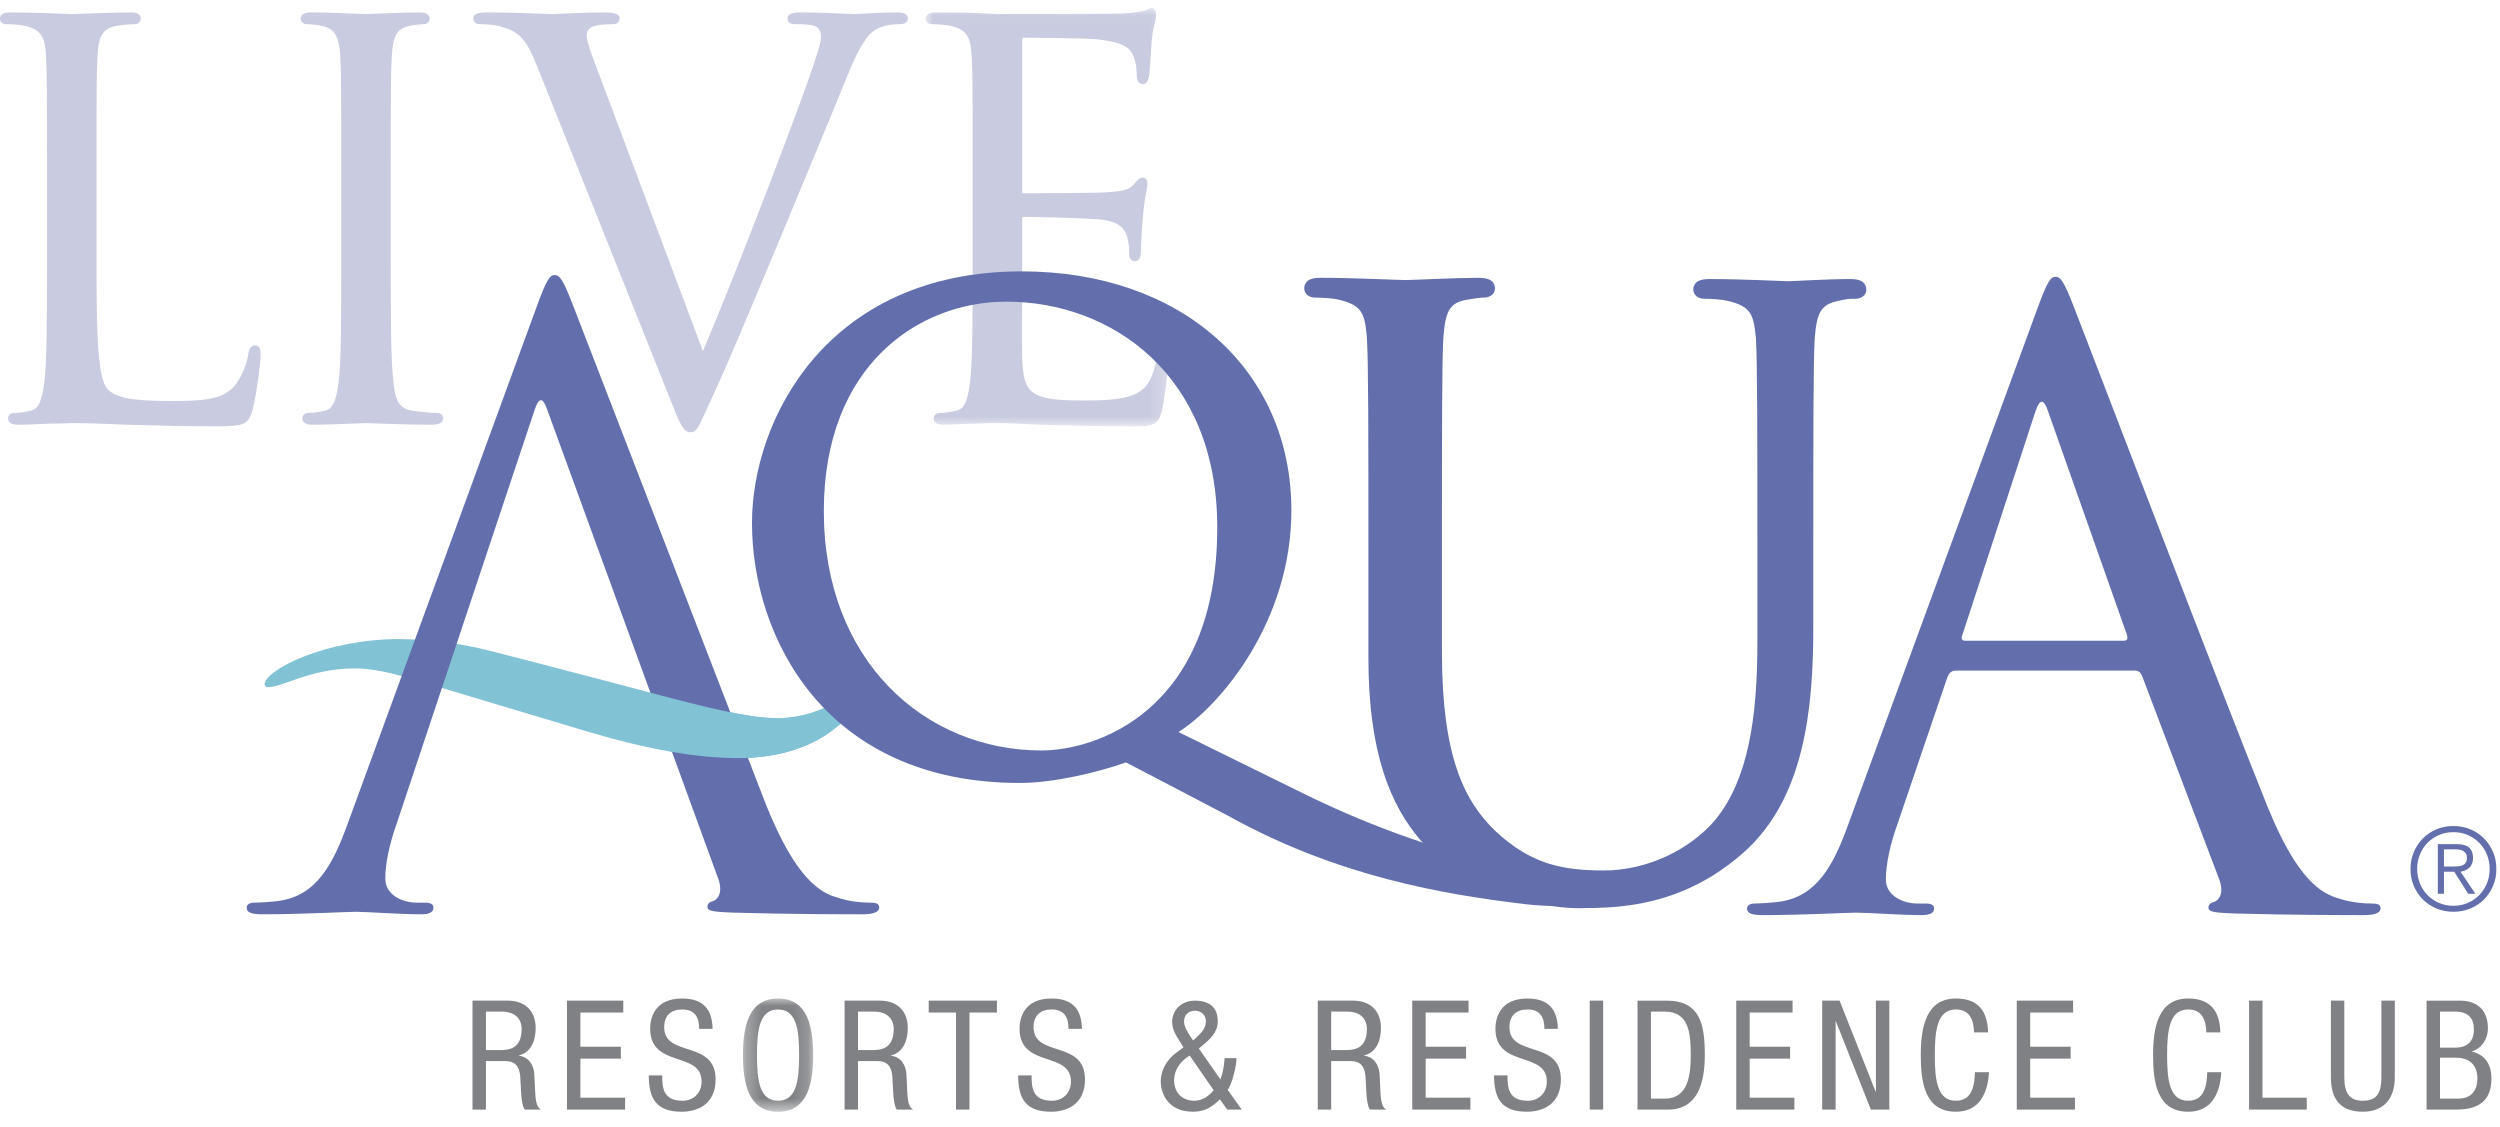<?xml version="1.0" encoding="UTF-8"?>
<svg width="162px" height="73px" viewBox="0 0 162 73" version="1.1" xmlns="http://www.w3.org/2000/svg" xmlns:xlink="http://www.w3.org/1999/xlink">
    <!-- Generator: Sketch 45.2 (43514) - http://www.bohemiancoding.com/sketch -->
    <title>Page 1</title>
    <desc>Created with Sketch.</desc>
    <defs>
        <polygon id="path-1" points="0.018 0.025 15.786 0.025 15.786 27.125 0.018 27.125 0.018 0.025"></polygon>
        <polygon id="path-3" points="4.824 7.364 0.275 7.364 0.275 0.027 4.824 0.027 4.824 7.364"></polygon>
    </defs>
    <g id="Page-1" stroke="none" stroke-width="1" fill="none" fill-rule="evenodd">
        <g id="03.2-Live-Aqua" transform="translate(-278, -450)">
            <g id="Page-1" transform="translate(278, 450)">
                <path d="M16.541,22.386 C16.888,22.386 16.888,22.753 16.888,23.047 C16.888,23.431 16.643,25.547 16.357,26.581 C16.084,27.482 15.903,27.626 14.022,27.626 C12.046,27.626 10.477,27.582 9.217,27.548 C8.863,27.538 8.53,27.528 8.212,27.521 C6.677,27.447 5.613,27.416 4.649,27.416 C4.607,27.416 4.521,27.419 4.404,27.424 C4.135,27.434 3.699,27.45 3.215,27.45 C2.58,27.483 1.772,27.521 1.221,27.521 C1.012,27.521 0.525,27.521 0.525,27.105 C0.525,26.945 0.634,26.758 0.942,26.758 C1.196,26.758 1.577,26.707 1.96,26.622 C2.531,26.507 2.72,25.897 2.869,24.812 C3.043,23.354 3.043,20.657 3.043,17.241 L3.043,11.086 C3.043,5.636 3.043,4.654 2.974,3.537 C2.909,2.437 2.691,1.906 1.577,1.669 C1.312,1.603 0.734,1.568 0.416,1.568 C0.175,1.568 0,1.422 0,1.222 C0,0.805 0.488,0.805 0.696,0.805 C1.879,0.805 3.436,0.865 4.184,0.893 C4.437,0.903 4.605,0.91 4.649,0.91 C4.699,0.91 4.947,0.901 5.301,0.889 C6.19,0.857 7.678,0.805 8.426,0.805 C8.634,0.805 9.122,0.805 9.122,1.222 C9.122,1.422 8.947,1.568 8.705,1.568 C8.454,1.568 7.972,1.604 7.575,1.67 C6.7,1.821 6.396,2.275 6.325,3.537 C6.254,4.654 6.254,5.636 6.254,11.086 L6.254,17.31 C6.254,22.075 6.367,24.608 6.985,25.224 C7.479,25.719 8.279,25.987 11.084,25.987 C13.078,25.987 14.443,25.918 15.212,24.988 C15.62,24.486 15.982,23.65 16.091,22.956 C16.112,22.788 16.163,22.386 16.541,22.386 Z" id="Fill-1" fill="#C9CBE0"></path>
                <path d="M28.3,26.758 C27.998,26.758 27.243,26.691 26.744,26.619 C25.84,26.498 25.609,25.892 25.498,24.814 C25.323,23.354 25.323,20.656 25.323,17.242 L25.323,11.086 C25.323,5.635 25.323,4.654 25.394,3.537 C25.464,2.292 25.762,1.821 26.573,1.671 C26.997,1.6 27.194,1.568 27.425,1.568 C27.666,1.568 27.841,1.422 27.841,1.222 C27.841,0.804 27.354,0.804 27.145,0.804 C26.397,0.804 25.083,0.857 24.298,0.889 C23.987,0.901 23.768,0.91 23.718,0.91 C23.669,0.91 23.463,0.902 23.165,0.89 C22.415,0.86 21.018,0.804 20.185,0.804 C19.977,0.804 19.489,0.804 19.489,1.222 C19.489,1.422 19.664,1.568 19.905,1.568 C20.112,1.568 20.566,1.597 20.959,1.704 C21.661,1.864 21.975,2.395 22.042,3.537 C22.112,4.654 22.112,5.635 22.112,11.086 L22.112,17.242 C22.112,20.656 22.112,23.354 21.938,24.812 C21.789,25.897 21.6,26.507 21.029,26.622 C20.646,26.707 20.265,26.758 20.011,26.758 C19.703,26.758 19.594,26.945 19.594,27.105 C19.594,27.52 20.081,27.52 20.29,27.52 C21.038,27.52 22.352,27.468 23.136,27.437 C23.448,27.425 23.668,27.416 23.718,27.416 C23.758,27.416 23.905,27.422 24.132,27.43 C24.913,27.459 26.539,27.52 28.02,27.52 C28.625,27.52 28.716,27.261 28.716,27.105 C28.716,26.945 28.607,26.758 28.3,26.758" id="Fill-3" fill="#C9CBE0"></path>
                <path d="M58.096,0.804 C57.396,0.804 56.449,0.855 55.883,0.885 C55.622,0.9 55.433,0.91 55.368,0.91 C55.221,0.91 54.925,0.897 54.543,0.88 C53.827,0.848 52.847,0.804 51.94,0.804 C51.579,0.804 51.034,0.804 51.034,1.222 C51.034,1.451 51.21,1.568 51.555,1.568 C51.93,1.568 52.443,1.568 52.824,1.693 C53.165,1.864 53.202,2.227 53.202,2.375 C53.202,2.697 53.038,3.231 52.893,3.664 C52.171,6.03 47.68,17.769 45.548,22.752 L38.951,5.159 L38.932,5.109 C38.441,3.833 38.017,2.73 38.017,2.305 C38.017,2.105 38.061,1.88 38.391,1.731 C38.658,1.611 39.224,1.568 39.663,1.568 C39.986,1.568 40.15,1.439 40.15,1.185 C40.15,0.869 39.718,0.804 39.069,0.804 C38.187,0.804 37.19,0.851 36.531,0.882 C36.191,0.898 35.933,0.91 35.816,0.91 C35.677,0.91 35.364,0.898 34.947,0.883 C34.11,0.852 32.846,0.804 31.724,0.804 C31.258,0.804 30.677,0.804 30.677,1.185 C30.677,1.425 30.833,1.568 31.094,1.568 C31.309,1.568 31.88,1.568 32.385,1.702 C33.533,2.031 34.04,2.341 34.815,4.316 L43.384,25.757 L43.469,25.972 C44.089,27.538 44.276,28.011 44.77,28.011 C45.123,28.011 45.264,27.699 45.785,26.54 C45.938,26.198 46.126,25.78 46.362,25.274 C47.122,23.654 48.547,20.246 50.518,15.528 L52.146,11.611 C53.411,8.564 54.503,5.933 54.795,5.189 C55.77,2.737 56.274,2.238 56.665,1.966 C57.296,1.568 58.03,1.568 58.271,1.568 C58.64,1.568 58.828,1.439 58.828,1.185 C58.828,0.804 58.277,0.804 58.096,0.804" id="Fill-5" fill="#C9CBE0"></path>
                <g id="Group-9" transform="translate(59.966, 0.501)">
                    <mask id="mask-2" fill="white">
                        <use xlink:href="#path-1"></use>
                    </mask>
                    <g id="Clip-8"></g>
                    <path d="M15.44,22.024 C15.131,22.024 15.054,22.312 14.99,22.663 C14.75,24.065 14.345,24.719 13.498,25.079 C12.613,25.452 11.098,25.452 10.193,25.452 C6.719,25.452 6.37,24.968 6.272,22.713 C6.247,22.189 6.258,19.929 6.266,18.279 C6.269,17.631 6.272,17.073 6.272,16.74 L6.272,13.662 C6.272,13.569 6.309,13.553 6.38,13.553 C6.966,13.553 10.421,13.623 11.368,13.728 C12.62,13.856 12.93,14.368 13.07,14.856 C13.204,15.291 13.204,15.621 13.204,15.97 C13.204,16.249 13.35,16.423 13.585,16.423 C13.967,16.423 13.967,15.92 13.967,15.62 C13.967,15.392 14.035,14.109 14.107,13.395 C14.171,12.678 14.263,12.182 14.324,11.854 C14.362,11.649 14.387,11.514 14.387,11.423 C14.387,11.048 14.169,11.008 14.075,11.008 C13.884,11.008 13.739,11.174 13.5,11.448 L13.45,11.506 C13.163,11.824 12.672,11.887 11.895,11.952 C11.135,12.018 7.139,12.021 6.346,12.021 C6.309,12.021 6.299,12.014 6.299,12.014 C6.294,12.011 6.272,11.982 6.272,11.808 L6.272,2.154 C6.272,1.94 6.326,1.94 6.346,1.94 C6.762,1.94 10.541,1.977 11.122,2.045 C12.961,2.25 13.275,2.65 13.494,3.151 C13.652,3.528 13.694,4.087 13.694,4.358 C13.694,4.846 13.92,4.948 14.111,4.948 C14.295,4.948 14.422,4.783 14.49,4.45 C14.536,4.174 14.581,3.443 14.617,2.857 C14.637,2.535 14.653,2.258 14.666,2.134 C14.727,1.562 14.811,1.191 14.872,0.919 C14.915,0.728 14.947,0.59 14.947,0.476 C14.947,0.083 14.773,0.024 14.669,0.024 C14.538,0.024 14.43,0.08 14.333,0.128 C14.27,0.16 14.211,0.19 14.146,0.203 C13.859,0.275 13.28,0.342 12.671,0.374 C11.878,0.408 4.961,0.409 4.673,0.409 L3.239,0.339 C2.466,0.303 1.535,0.303 0.715,0.303 C0.506,0.303 0.018,0.303 0.018,0.72 C0.018,0.921 0.193,1.067 0.435,1.067 C0.752,1.067 1.331,1.102 1.595,1.168 C2.709,1.405 2.926,1.935 2.991,3.036 C3.061,4.152 3.061,5.134 3.061,10.585 L3.061,16.74 C3.061,20.155 3.061,22.853 2.888,24.31 C2.734,25.421 2.552,26.005 1.979,26.12 C1.594,26.206 1.213,26.257 0.959,26.257 C0.651,26.257 0.543,26.444 0.543,26.604 C0.543,27.019 1.031,27.019 1.239,27.019 C1.484,27.019 1.79,27.004 2.117,26.988 C2.5,26.969 2.895,26.949 3.274,26.949 C3.953,26.917 4.511,26.915 4.667,26.915 C5.158,26.915 5.946,26.945 7.391,27.019 L8.137,27.04 C9.399,27.076 11.127,27.125 13.305,27.125 C14.684,27.125 15.055,27.125 15.327,26.11 C15.499,25.388 15.786,23.005 15.786,22.686 C15.786,22.422 15.786,22.024 15.44,22.024" id="Fill-7" fill="#C9CBE0" mask="url(#mask-2)"></path>
                </g>
                <path d="M159.249,56.141 C159.365,56.133 159.467,56.112 159.558,56.077 C159.649,56.041 159.721,55.988 159.774,55.909 C159.828,55.831 159.856,55.726 159.856,55.593 C159.856,55.476 159.836,55.385 159.795,55.314 C159.752,55.244 159.694,55.19 159.621,55.147 C159.551,55.104 159.467,55.074 159.379,55.06 C159.287,55.046 159.195,55.038 159.094,55.038 L158.368,55.038 L158.368,56.152 L158.893,56.152 C159.014,56.152 159.132,56.148 159.249,56.141 L159.249,56.141 Z M157.971,57.917 L157.971,54.7 L159.207,54.7 C159.572,54.7 159.836,54.777 160.004,54.93 C160.172,55.081 160.254,55.303 160.254,55.593 C160.254,55.731 160.232,55.854 160.19,55.958 C160.149,56.064 160.088,56.15 160.016,56.225 C159.94,56.295 159.853,56.354 159.757,56.396 C159.66,56.438 159.555,56.468 159.446,56.488 L160.404,57.917 L159.94,57.917 L159.035,56.488 L158.368,56.488 L158.368,57.917 L157.971,57.917 Z M158.043,54.11 C157.755,54.235 157.508,54.405 157.3,54.618 C157.09,54.834 156.927,55.086 156.81,55.374 C156.693,55.663 156.633,55.976 156.633,56.308 C156.633,56.643 156.693,56.955 156.81,57.244 C156.927,57.535 157.09,57.786 157.3,58.001 C157.508,58.215 157.755,58.384 158.043,58.506 C158.331,58.632 158.643,58.695 158.985,58.695 C159.316,58.695 159.627,58.632 159.915,58.506 C160.2,58.384 160.447,58.215 160.656,58.001 C160.868,57.786 161.033,57.535 161.152,57.244 C161.271,56.955 161.331,56.643 161.331,56.308 C161.331,55.976 161.271,55.663 161.152,55.374 C161.033,55.086 160.868,54.834 160.656,54.618 C160.447,54.405 160.2,54.235 159.915,54.11 C159.627,53.985 159.316,53.924 158.985,53.924 C158.643,53.924 158.331,53.985 158.043,54.11 L158.043,54.11 Z M160.081,53.739 C160.421,53.882 160.716,54.079 160.966,54.333 C161.211,54.582 161.409,54.878 161.553,55.216 C161.694,55.557 161.764,55.919 161.764,56.308 C161.764,56.704 161.694,57.069 161.553,57.404 C161.409,57.742 161.211,58.035 160.966,58.283 C160.716,58.533 160.421,58.729 160.081,58.871 C159.743,59.012 159.375,59.083 158.985,59.083 C158.588,59.083 158.222,59.012 157.882,58.871 C157.545,58.729 157.251,58.533 157,58.283 C156.753,58.035 156.556,57.742 156.413,57.404 C156.273,57.069 156.2,56.704 156.2,56.308 C156.2,55.919 156.273,55.557 156.413,55.216 C156.556,54.878 156.753,54.582 157,54.333 C157.251,54.079 157.545,53.882 157.882,53.739 C158.222,53.598 158.588,53.526 158.985,53.526 C159.375,53.526 159.743,53.598 160.081,53.739 L160.081,53.739 Z" id="Fill-10" fill="#626FAC"></path>
                <path d="M30.994,41.993 C30.303,41.848 28.842,41.561 28.126,41.519 C27.088,41.454 26.338,41.411 25.883,41.411 C23.502,41.411 21.308,41.911 19.711,42.537 C18.11,43.15 17.123,43.936 17.148,44.343 C17.15,44.458 17.215,44.521 17.354,44.526 C18.339,44.536 20.103,43.312 23.001,43.312 C24.053,43.312 25.325,43.577 26.885,44.055 L38.18,47.438 C41.921,48.548 45.14,49.125 47.835,49.125 C50.474,49.125 52.702,48.39 54.239,47.083 C55.513,46.03 56.302,45.424 56.283,44.978 C56.277,44.705 56.108,44.54 55.731,44.532 C55.583,44.511 55.002,45.018 54.122,45.525 C53.228,46.031 51.975,46.538 50.316,46.538 C48.161,46.537 44.59,45.53 39.405,44.16 C39.396,44.157 31.683,42.134 30.994,41.993" id="Fill-12" fill="#81C2D5"></path>
                <path d="M46.538,56.932 C46.859,57.791 46.538,58.279 46.215,58.384 C45.999,58.441 45.84,58.547 45.84,58.759 C45.84,59.083 46.429,59.083 47.452,59.137 C51.163,59.247 55.086,59.247 55.896,59.247 C56.489,59.247 56.972,59.137 56.972,58.814 C56.972,58.547 56.759,58.492 56.434,58.492 C55.896,58.492 55.086,58.441 54.283,58.17 C53.153,57.848 51.595,56.988 49.659,52.199 L37.123,19.763 C36.478,18.094 36.261,17.824 35.941,17.824 C35.618,17.824 35.402,18.148 34.757,19.926 L22.548,53.327 C21.578,56.018 20.502,58.062 18.028,58.384 C17.597,58.441 16.844,58.492 16.468,58.492 C16.198,58.492 15.984,58.6 15.984,58.814 C15.984,59.137 16.306,59.247 17.004,59.247 C19.535,59.247 22.492,59.083 23.082,59.083 C23.675,59.083 25.988,59.247 27.282,59.247 C27.766,59.247 28.087,59.137 28.087,58.814 C28.087,58.6 27.926,58.492 27.549,58.492 L27.01,58.492 C26.098,58.492 24.967,58.008 24.967,56.932 C24.967,55.963 25.236,54.672 25.72,53.327 L34.651,26.542 C34.917,25.734 35.187,25.734 35.458,26.542 L46.538,56.932 Z" id="Fill-14" fill="#626FAC"></path>
                <path d="M43.422,48.702 C45.024,48.982 46.495,49.125 47.835,49.125 C50.474,49.125 52.702,48.391 54.239,47.083 C55.513,46.031 56.302,45.424 56.283,44.978 C56.278,44.705 56.108,44.54 55.731,44.532 C55.583,44.511 55.002,45.018 54.121,45.524 C53.228,46.032 51.975,46.538 50.316,46.538 C48.552,46.538 45.84,45.862 42.069,44.866 L43.422,48.702 Z" id="Fill-16" fill="#81C2D5"></path>
                <path d="M78.878,34.17 C78.878,24.279 72.006,19.547 65.215,19.547 C59.561,19.547 53.384,23.633 53.384,33.118 C53.384,42.847 59.961,48.63 67.498,48.63 C70.95,48.63 78.878,46.146 78.878,34.17 L78.878,34.17 Z M72.966,49.403 C71.24,50.014 68.364,50.736 66.077,50.736 C53.432,50.736 48.729,41.248 48.729,33.89 C48.729,27.227 53.562,17.585 66.207,17.585 C76.52,17.585 83.681,23.923 83.681,33.079 C83.681,40.271 79.084,45.721 76.366,47.437 L84.787,51.579 C93.892,55.993 101.064,56.844 103.999,56.844 C106.242,56.844 107.989,55.719 111.041,54.172 C111.282,54.05 111.517,53.966 111.689,53.966 C111.905,53.966 112.077,54.132 112.077,54.337 C112.077,54.58 111.861,54.702 111.558,54.826 C108.969,56.01 105.067,59.33 98.9,58.598 C93.581,57.966 86.66,56.807 79.544,52.842 L72.966,49.403 Z" id="Fill-18" fill="#626FAC"></path>
                <path d="M120.576,18.196 C120.372,18.101 120.149,18.085 119.875,18.082 C118.427,18.082 116.158,18.224 115.853,18.224 C115.598,18.224 112.949,18.082 110.798,18.082 C110.516,18.085 110.295,18.101 110.086,18.196 C109.871,18.28 109.711,18.542 109.727,18.771 C109.742,19.215 110.159,19.36 110.415,19.36 C110.822,19.356 111.641,19.412 111.96,19.496 C113.438,19.853 113.64,20.333 113.784,21.933 C113.878,23.442 113.878,28.187 113.878,35.628 L113.878,41.592 C113.882,46.482 113.296,50.468 111.182,53.087 C109.53,55.06 106.736,56.411 103.92,56.407 C101.228,56.4 99.207,56 96.917,53.864 C94.937,51.969 93.445,49.137 93.437,42.305 L93.437,35.628 C93.437,28.187 93.437,23.367 93.53,21.858 C93.66,20.191 93.925,19.613 95.039,19.426 C95.621,19.328 95.883,19.283 96.187,19.283 C96.446,19.283 96.862,19.134 96.872,18.693 C96.89,18.465 96.729,18.203 96.513,18.119 C96.306,18.024 96.085,18.008 95.807,18.005 C95.817,18.005 95.803,18.002 95.78,18.002 C94.325,18.002 91.481,18.148 91.078,18.148 C90.672,18.148 87.744,18.002 85.588,18.002 C85.306,18.005 85.082,18.021 84.877,18.116 C84.662,18.202 84.497,18.461 84.515,18.693 C84.527,19.14 84.943,19.283 85.201,19.283 C85.61,19.28 86.43,19.335 86.749,19.417 C88.232,19.779 88.436,20.256 88.573,21.855 C88.673,23.367 88.673,28.187 88.673,35.628 L88.673,42.591 C88.667,48.753 90.092,52.176 92.07,54.47 C96.786,59.18 102.575,58.847 102.575,58.847 C103.863,58.847 104.737,58.765 105.141,58.718 C107.561,58.449 110.338,57.597 113.005,55.225 C116.944,51.715 117.495,45.9 117.501,40.734 L117.501,35.628 C117.501,28.187 117.501,23.442 117.594,21.933 C117.724,20.271 117.978,19.736 119.112,19.5 C119.679,19.356 119.912,19.361 120.252,19.36 C120.507,19.36 120.923,19.214 120.939,18.771 C120.952,18.539 120.791,18.28 120.576,18.196 M92.07,54.47 C92.047,54.448 92.029,54.429 92.007,54.407 C92.046,54.446 92.07,54.47 92.07,54.47 M92.007,54.407 C91.859,54.26 91.726,54.126 91.602,54.003 C91.779,54.18 91.928,54.328 92.007,54.407" id="Fill-24" fill="#626FAC"></path>
                <path d="M137.613,41.519 C137.881,41.519 137.881,41.358 137.828,41.144 L132.71,26.639 C132.442,25.833 132.171,25.833 131.903,26.639 L127.161,41.144 C127.054,41.411 127.161,41.519 127.323,41.519 L137.613,41.519 Z M132.01,20.032 C132.656,18.26 132.872,17.937 133.194,17.937 C133.518,17.937 133.733,18.206 134.38,19.871 C135.188,21.912 143.646,44.098 146.933,52.263 C148.873,57.044 150.435,57.903 151.567,58.225 C152.375,58.493 153.183,58.548 153.721,58.548 C154.044,58.548 154.26,58.602 154.26,58.871 C154.26,59.192 153.774,59.299 153.183,59.299 C152.375,59.299 148.441,59.299 144.725,59.192 C143.701,59.139 143.107,59.139 143.107,58.817 C143.107,58.602 143.269,58.493 143.485,58.44 C143.808,58.332 144.132,57.85 143.808,56.989 L138.798,43.776 C138.69,43.561 138.583,43.453 138.313,43.453 L126.73,43.453 C126.461,43.453 126.299,43.614 126.191,43.882 L122.959,53.39 C122.474,54.732 122.205,56.023 122.205,56.989 C122.205,58.064 123.336,58.548 124.252,58.548 L124.792,58.548 C125.168,58.548 125.33,58.655 125.33,58.871 C125.33,59.192 125.007,59.299 124.521,59.299 C123.228,59.299 120.911,59.139 120.319,59.139 C119.727,59.139 116.762,59.299 114.231,59.299 C113.531,59.299 113.208,59.192 113.208,58.871 C113.208,58.655 113.423,58.548 113.693,58.548 C114.069,58.548 114.824,58.493 115.255,58.44 C117.733,58.118 118.811,56.076 119.779,53.39 L132.01,20.032 Z" id="Fill-26" fill="#626FAC"></path>
                <path d="M31.488,68.045 L32.348,68.045 C32.862,68.045 33.802,68.045 33.802,66.68 C33.802,65.988 33.337,65.553 32.526,65.553 L31.488,65.553 L31.488,68.045 Z M30.618,64.841 L32.902,64.841 C34.009,64.841 34.711,65.494 34.711,66.611 C34.711,67.382 34.445,68.193 33.624,68.391 L33.624,68.411 C34.237,68.48 34.583,68.984 34.622,69.588 L34.682,70.794 C34.721,71.575 34.85,71.773 35.057,71.902 L34.009,71.902 C33.861,71.753 33.792,71.229 33.772,70.883 L33.713,69.785 C33.644,68.816 33.109,68.757 32.664,68.757 L31.488,68.757 L31.488,71.902 L30.618,71.902 L30.618,64.841 Z" id="Fill-28" fill="#808184"></path>
                <polygon id="Fill-30" fill="#808184" points="36.739 64.841 40.388 64.841 40.388 65.612 37.609 65.612 37.609 67.828 40.23 67.828 40.23 68.599 37.609 68.599 37.609 71.13 40.507 71.13 40.507 71.902 36.739 71.902"></polygon>
                <path d="M45.304,66.671 C45.304,65.929 45.037,65.414 44.206,65.414 C43.475,65.414 43.039,65.81 43.039,66.562 C43.039,68.549 46.372,67.362 46.372,69.943 C46.372,71.575 45.175,72.04 44.176,72.04 C42.526,72.04 42.041,71.19 42.041,69.686 L42.911,69.686 C42.911,70.477 42.96,71.328 44.236,71.328 C44.928,71.328 45.462,70.834 45.462,70.082 C45.462,68.085 42.13,69.242 42.13,66.651 C42.13,65.998 42.406,64.703 44.197,64.703 C45.541,64.703 46.154,65.375 46.174,66.671 L45.304,66.671 Z" id="Fill-32" fill="#808184"></path>
                <g id="Group-36" transform="translate(47.868, 64.676)">
                    <mask id="mask-4" fill="white">
                        <use xlink:href="#path-3"></use>
                    </mask>
                    <g id="Clip-35"></g>
                    <path d="M1.184,3.696 C1.184,5.327 1.343,6.652 2.55,6.652 C3.756,6.652 3.914,5.327 3.914,3.696 C3.914,2.064 3.756,0.739 2.55,0.739 C1.343,0.739 1.184,2.064 1.184,3.696 M4.824,3.696 C4.824,5.476 4.497,7.365 2.55,7.365 C0.602,7.365 0.275,5.476 0.275,3.696 C0.275,1.915 0.602,0.027 2.55,0.027 C4.497,0.027 4.824,1.915 4.824,3.696" id="Fill-34" fill="#808184" mask="url(#mask-4)"></path>
                </g>
                <path d="M55.6,68.045 L56.461,68.045 C56.974,68.045 57.913,68.045 57.913,66.68 C57.913,65.988 57.449,65.553 56.638,65.553 L55.6,65.553 L55.6,68.045 Z M54.73,64.841 L57.014,64.841 C58.122,64.841 58.824,65.494 58.824,66.611 C58.824,67.382 58.557,68.193 57.736,68.391 L57.736,68.411 C58.35,68.48 58.695,68.984 58.735,69.588 L58.794,70.794 C58.833,71.575 58.962,71.773 59.17,71.902 L58.122,71.902 C57.973,71.753 57.904,71.229 57.885,70.883 L57.825,69.785 C57.756,68.816 57.222,68.757 56.777,68.757 L55.6,68.757 L55.6,71.902 L54.73,71.902 L54.73,64.841 Z" id="Fill-37" fill="#808184"></path>
                <polygon id="Fill-39" fill="#808184" points="62.821 71.902 61.951 71.902 61.951 65.612 60.181 65.612 60.181 64.841 64.601 64.841 64.601 65.612 62.821 65.612"></polygon>
                <path d="M69.24,66.671 C69.24,65.929 68.973,65.414 68.142,65.414 C67.41,65.414 66.975,65.81 66.975,66.562 C66.975,68.549 70.307,67.362 70.307,69.943 C70.307,71.575 69.111,72.04 68.112,72.04 C66.461,72.04 65.977,71.19 65.977,69.686 L66.847,69.686 C66.847,70.477 66.896,71.328 68.172,71.328 C68.864,71.328 69.398,70.834 69.398,70.082 C69.398,68.085 66.066,69.242 66.066,66.651 C66.066,65.998 66.342,64.703 68.132,64.703 C69.477,64.703 70.09,65.375 70.11,66.671 L69.24,66.671 Z" id="Fill-41" fill="#808184"></path>
                <path d="M77.508,67.244 C77.825,66.937 78.141,66.661 78.141,66.186 C78.141,65.78 77.845,65.494 77.429,65.494 C77.004,65.494 76.727,65.78 76.727,66.186 C76.727,66.503 76.935,66.858 77.152,67.185 L77.321,67.422 L77.508,67.244 Z M77.093,68.401 C76.53,68.737 76.084,69.271 76.084,70.013 C76.084,70.873 76.687,71.328 77.38,71.328 C77.933,71.328 78.309,71.031 78.645,70.646 L77.093,68.401 Z M79.08,69.943 C79.219,69.588 79.308,69.192 79.357,68.569 L80.128,68.569 C80.128,69.083 79.822,70.28 79.555,70.626 L80.465,71.901 L79.525,71.901 L79.051,71.239 C78.507,71.753 78.071,72.04 77.31,72.04 C75.59,72.04 75.214,70.725 75.214,70.082 C75.214,69.351 75.6,68.698 76.173,68.253 L76.687,67.867 L76.47,67.511 C76.213,67.115 75.956,66.72 75.956,66.225 C75.956,65.395 76.618,64.842 77.419,64.842 C78.309,64.842 78.912,65.227 78.912,66.186 C78.912,66.878 78.428,67.323 77.943,67.728 L77.686,67.946 L79.08,69.943 Z" id="Fill-43" fill="#808184"></path>
                <path d="M86.261,68.045 L87.121,68.045 C87.635,68.045 88.575,68.045 88.575,66.68 C88.575,65.988 88.11,65.553 87.3,65.553 L86.261,65.553 L86.261,68.045 Z M85.391,64.841 L87.675,64.841 C88.783,64.841 89.485,65.494 89.485,66.611 C89.485,67.382 89.218,68.193 88.397,68.391 L88.397,68.411 C89.01,68.48 89.356,68.984 89.396,69.588 L89.455,70.794 C89.494,71.575 89.624,71.773 89.831,71.902 L88.783,71.902 C88.634,71.753 88.565,71.229 88.545,70.883 L88.486,69.785 C88.417,68.816 87.883,68.757 87.437,68.757 L86.261,68.757 L86.261,71.902 L85.391,71.902 L85.391,64.841 Z" id="Fill-45" fill="#808184"></path>
                <polygon id="Fill-47" fill="#808184" points="91.513 64.841 95.162 64.841 95.162 65.612 92.383 65.612 92.383 67.828 95.003 67.828 95.003 68.599 92.383 68.599 92.383 71.13 95.28 71.13 95.28 71.902 91.513 71.902"></polygon>
                <path d="M100.077,66.671 C100.077,65.929 99.81,65.414 98.98,65.414 C98.248,65.414 97.813,65.81 97.813,66.562 C97.813,68.549 101.145,67.362 101.145,69.943 C101.145,71.575 99.949,72.04 98.95,72.04 C97.299,72.04 96.814,71.19 96.814,69.686 L97.684,69.686 C97.684,70.477 97.734,71.328 99.009,71.328 C99.701,71.328 100.235,70.834 100.235,70.082 C100.235,68.085 96.903,69.242 96.903,66.651 C96.903,65.998 97.18,64.703 98.97,64.703 C100.314,64.703 100.928,65.375 100.947,66.671 L100.077,66.671 Z" id="Fill-49" fill="#808184"></path>
                <polygon id="Fill-51" fill="#808184" points="103.014 71.901 103.884 71.901 103.884 64.841 103.014 64.841"></polygon>
                <path d="M106.981,71.19 L107.89,71.19 C109.393,71.19 109.561,69.647 109.561,68.381 C109.561,67.016 109.472,65.553 107.89,65.553 L106.981,65.553 L106.981,71.19 Z M106.111,64.842 L107.999,64.842 C110.194,64.842 110.471,66.423 110.471,68.372 C110.471,70.151 110.026,71.902 108.088,71.902 L106.111,71.902 L106.111,64.842 Z" id="Fill-53" fill="#808184"></path>
                <polygon id="Fill-54" fill="#808184" points="112.509 64.841 116.158 64.841 116.158 65.612 113.379 65.612 113.379 67.828 116 67.828 116 68.599 113.379 68.599 113.379 71.13 116.277 71.13 116.277 71.902 112.509 71.902"></polygon>
                <polygon id="Fill-55" fill="#808184" points="118.078 64.841 119.205 64.841 121.539 70.734 121.559 70.734 121.559 64.841 122.429 64.841 122.429 71.902 121.232 71.902 118.967 66.186 118.948 66.186 118.948 71.902 118.078 71.902"></polygon>
                <path d="M128.887,69.479 C128.808,70.813 128.284,72.04 126.741,72.04 C124.734,72.04 124.467,70.151 124.467,68.372 C124.467,66.592 124.793,64.703 126.741,64.703 C128.185,64.703 128.788,65.513 128.828,66.898 L127.918,66.898 C127.898,66.097 127.641,65.414 126.741,65.414 C125.535,65.414 125.376,66.74 125.376,68.372 C125.376,70.003 125.535,71.328 126.741,71.328 C127.799,71.328 127.948,70.339 127.977,69.479 L128.887,69.479 Z" id="Fill-56" fill="#808184"></path>
                <polygon id="Fill-57" fill="#808184" points="130.687 64.841 134.336 64.841 134.336 65.612 131.557 65.612 131.557 67.828 134.178 67.828 134.178 68.599 131.557 68.599 131.557 71.13 134.455 71.13 134.455 71.902 130.687 71.902"></polygon>
                <path d="M143.939,69.479 C143.86,70.813 143.336,72.04 141.793,72.04 C139.786,72.04 139.519,70.151 139.519,68.372 C139.519,66.592 139.845,64.703 141.793,64.703 C143.237,64.703 143.84,65.513 143.88,66.898 L142.97,66.898 C142.95,66.097 142.693,65.414 141.793,65.414 C140.587,65.414 140.429,66.74 140.429,68.372 C140.429,70.003 140.587,71.328 141.793,71.328 C142.851,71.328 143,70.339 143.03,69.479 L143.939,69.479 Z" id="Fill-58" fill="#808184"></path>
                <polygon id="Fill-59" fill="#808184" points="145.74 64.841 146.61 64.841 146.61 71.13 149.478 71.13 149.478 71.902 145.74 71.902"></polygon>
                <path d="M151.041,64.841 L151.911,64.841 L151.911,69.805 C151.911,70.843 152.247,71.328 153.108,71.328 C154.037,71.328 154.314,70.794 154.314,69.805 L154.314,64.841 L155.184,64.841 L155.184,69.805 C155.184,71.16 154.492,72.04 153.108,72.04 C151.693,72.04 151.041,71.259 151.041,69.805 L151.041,64.841 Z" id="Fill-60" fill="#808184"></path>
                <path d="M158.112,71.19 L159.299,71.19 C160.219,71.19 160.535,70.566 160.535,69.884 C160.535,68.915 159.912,68.539 159.151,68.539 L158.112,68.539 L158.112,71.19 Z M158.112,67.887 L159.111,67.887 C159.477,67.887 160.308,67.798 160.308,66.71 C160.308,65.978 159.942,65.553 159.091,65.553 L158.112,65.553 L158.112,67.887 Z M157.242,64.842 L159.408,64.842 C160.327,64.842 161.217,65.276 161.217,66.65 C161.217,67.294 160.832,67.936 160.189,68.124 L160.189,68.144 C161.059,68.351 161.445,69.014 161.445,69.884 C161.445,71.318 160.634,71.902 159.16,71.902 L157.242,71.902 L157.242,64.842 Z" id="Fill-61" fill="#808184"></path>
            </g>
        </g>
    </g>
</svg>